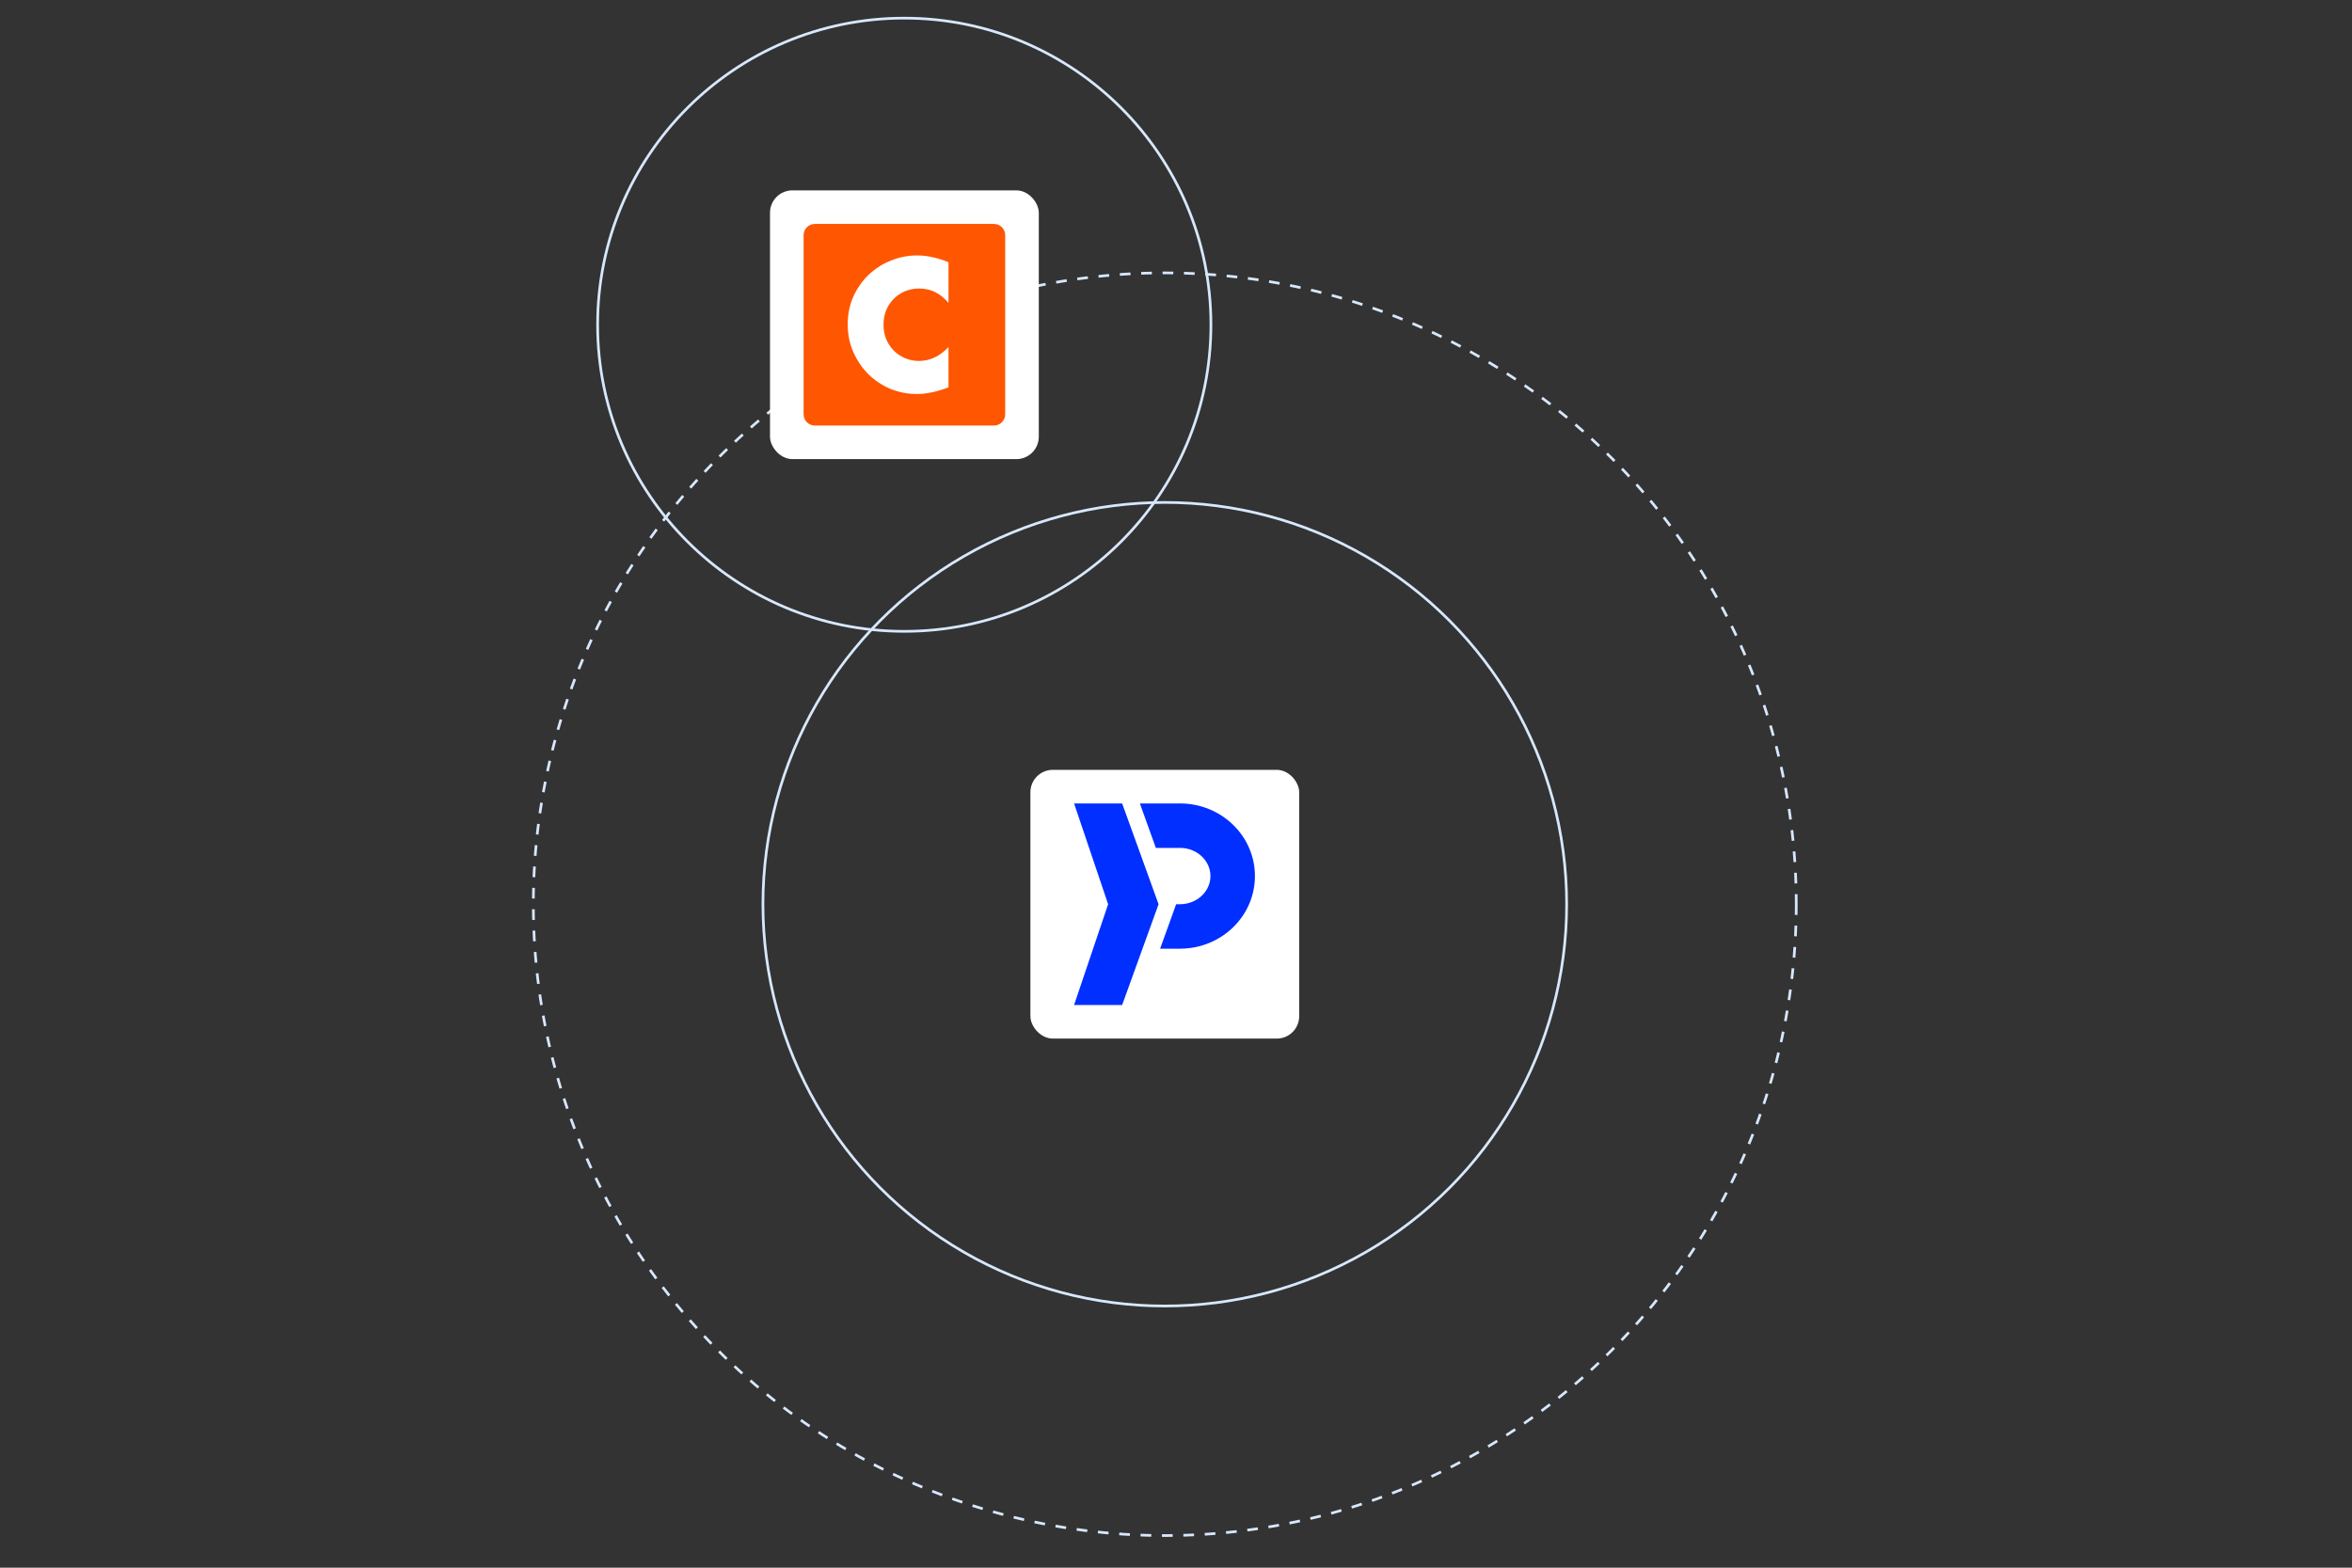 <svg width="840" height="560" viewBox="0 0 840 560" fill="none" xmlns="http://www.w3.org/2000/svg">
<rect x="0" y="0" width="840" height="560" fill="#333333" stroke="none"/>
<circle cx="416" cy="323" r="225.522" stroke="#D7E8FE" stroke-width="0.956" stroke-dasharray="3.82 3.82"/>
<circle cx="416" cy="323" r="143.522" stroke="#D7E8FE" stroke-width="0.956"/>
<circle cx="322.953" cy="116" r="109.522" stroke="#D7E8FE" stroke-width="0.956"/>
<rect x="275" y="68" width="96" height="96" rx="8" fill="white"/>
<path d="M355 80C357.209 80 359 81.791 359 84V148C359 150.209 357.209 152 355 152H291C288.791 152 287 150.209 287 148V84C287 81.791 288.791 80 291 80H355ZM327.52 91.25C324.234 91.25 321.093 91.872 318.099 93.115C315.104 94.317 312.462 96.018 310.175 98.215C307.929 100.371 306.119 102.962 304.746 105.988C303.415 108.973 302.75 112.269 302.75 115.876C302.75 119.483 303.436 122.82 304.809 125.888C306.181 128.914 307.991 131.546 310.237 133.785C312.525 135.982 315.145 137.703 318.099 138.946C321.093 140.149 324.213 140.75 327.457 140.75C329.038 140.75 330.64 140.585 332.262 140.253C333.884 139.963 335.63 139.485 337.502 138.822L338.75 138.387V123.96C335.631 127.276 332.116 128.934 328.206 128.935C326.418 128.935 324.754 128.603 323.215 127.939C321.676 127.276 320.324 126.364 319.159 125.203C318.036 124.042 317.142 122.675 316.477 121.1C315.853 119.524 315.54 117.803 315.54 115.938C315.54 114.114 315.853 112.414 316.477 110.839C317.142 109.264 318.036 107.916 319.159 106.797C320.282 105.636 321.613 104.724 323.152 104.061C324.733 103.397 326.438 103.065 328.269 103.065C332.428 103.066 335.922 104.786 338.75 108.227V93.675C336.754 92.846 334.84 92.245 333.01 91.872C331.221 91.457 329.391 91.25 327.52 91.25Z" fill="#FF5601"/>
<rect x="368" y="275" width="96" height="96" rx="8" fill="white"/>
<g clip-path="url(#clip0_5237_151208)">
<path d="M400.765 287L413.776 323L400.765 359H383.6L395.759 323L383.6 287H400.765ZM421.429 287C436.131 287 448.188 298.533 448.188 312.941C448.188 327.205 436.371 338.651 421.87 338.879L421.429 338.882H414.328L420.053 323H421.429C427.513 323 432.305 318.416 432.305 312.941C432.305 307.561 427.677 303.041 421.743 302.886L421.429 302.882H412.806L407.101 287H421.429Z" fill="#002FFF"/>
</g>
<defs>
<clipPath id="clip0_5237_151208">
<rect width="72" height="72" fill="white" transform="translate(380 287)"/>
</clipPath>
</defs>
</svg>
